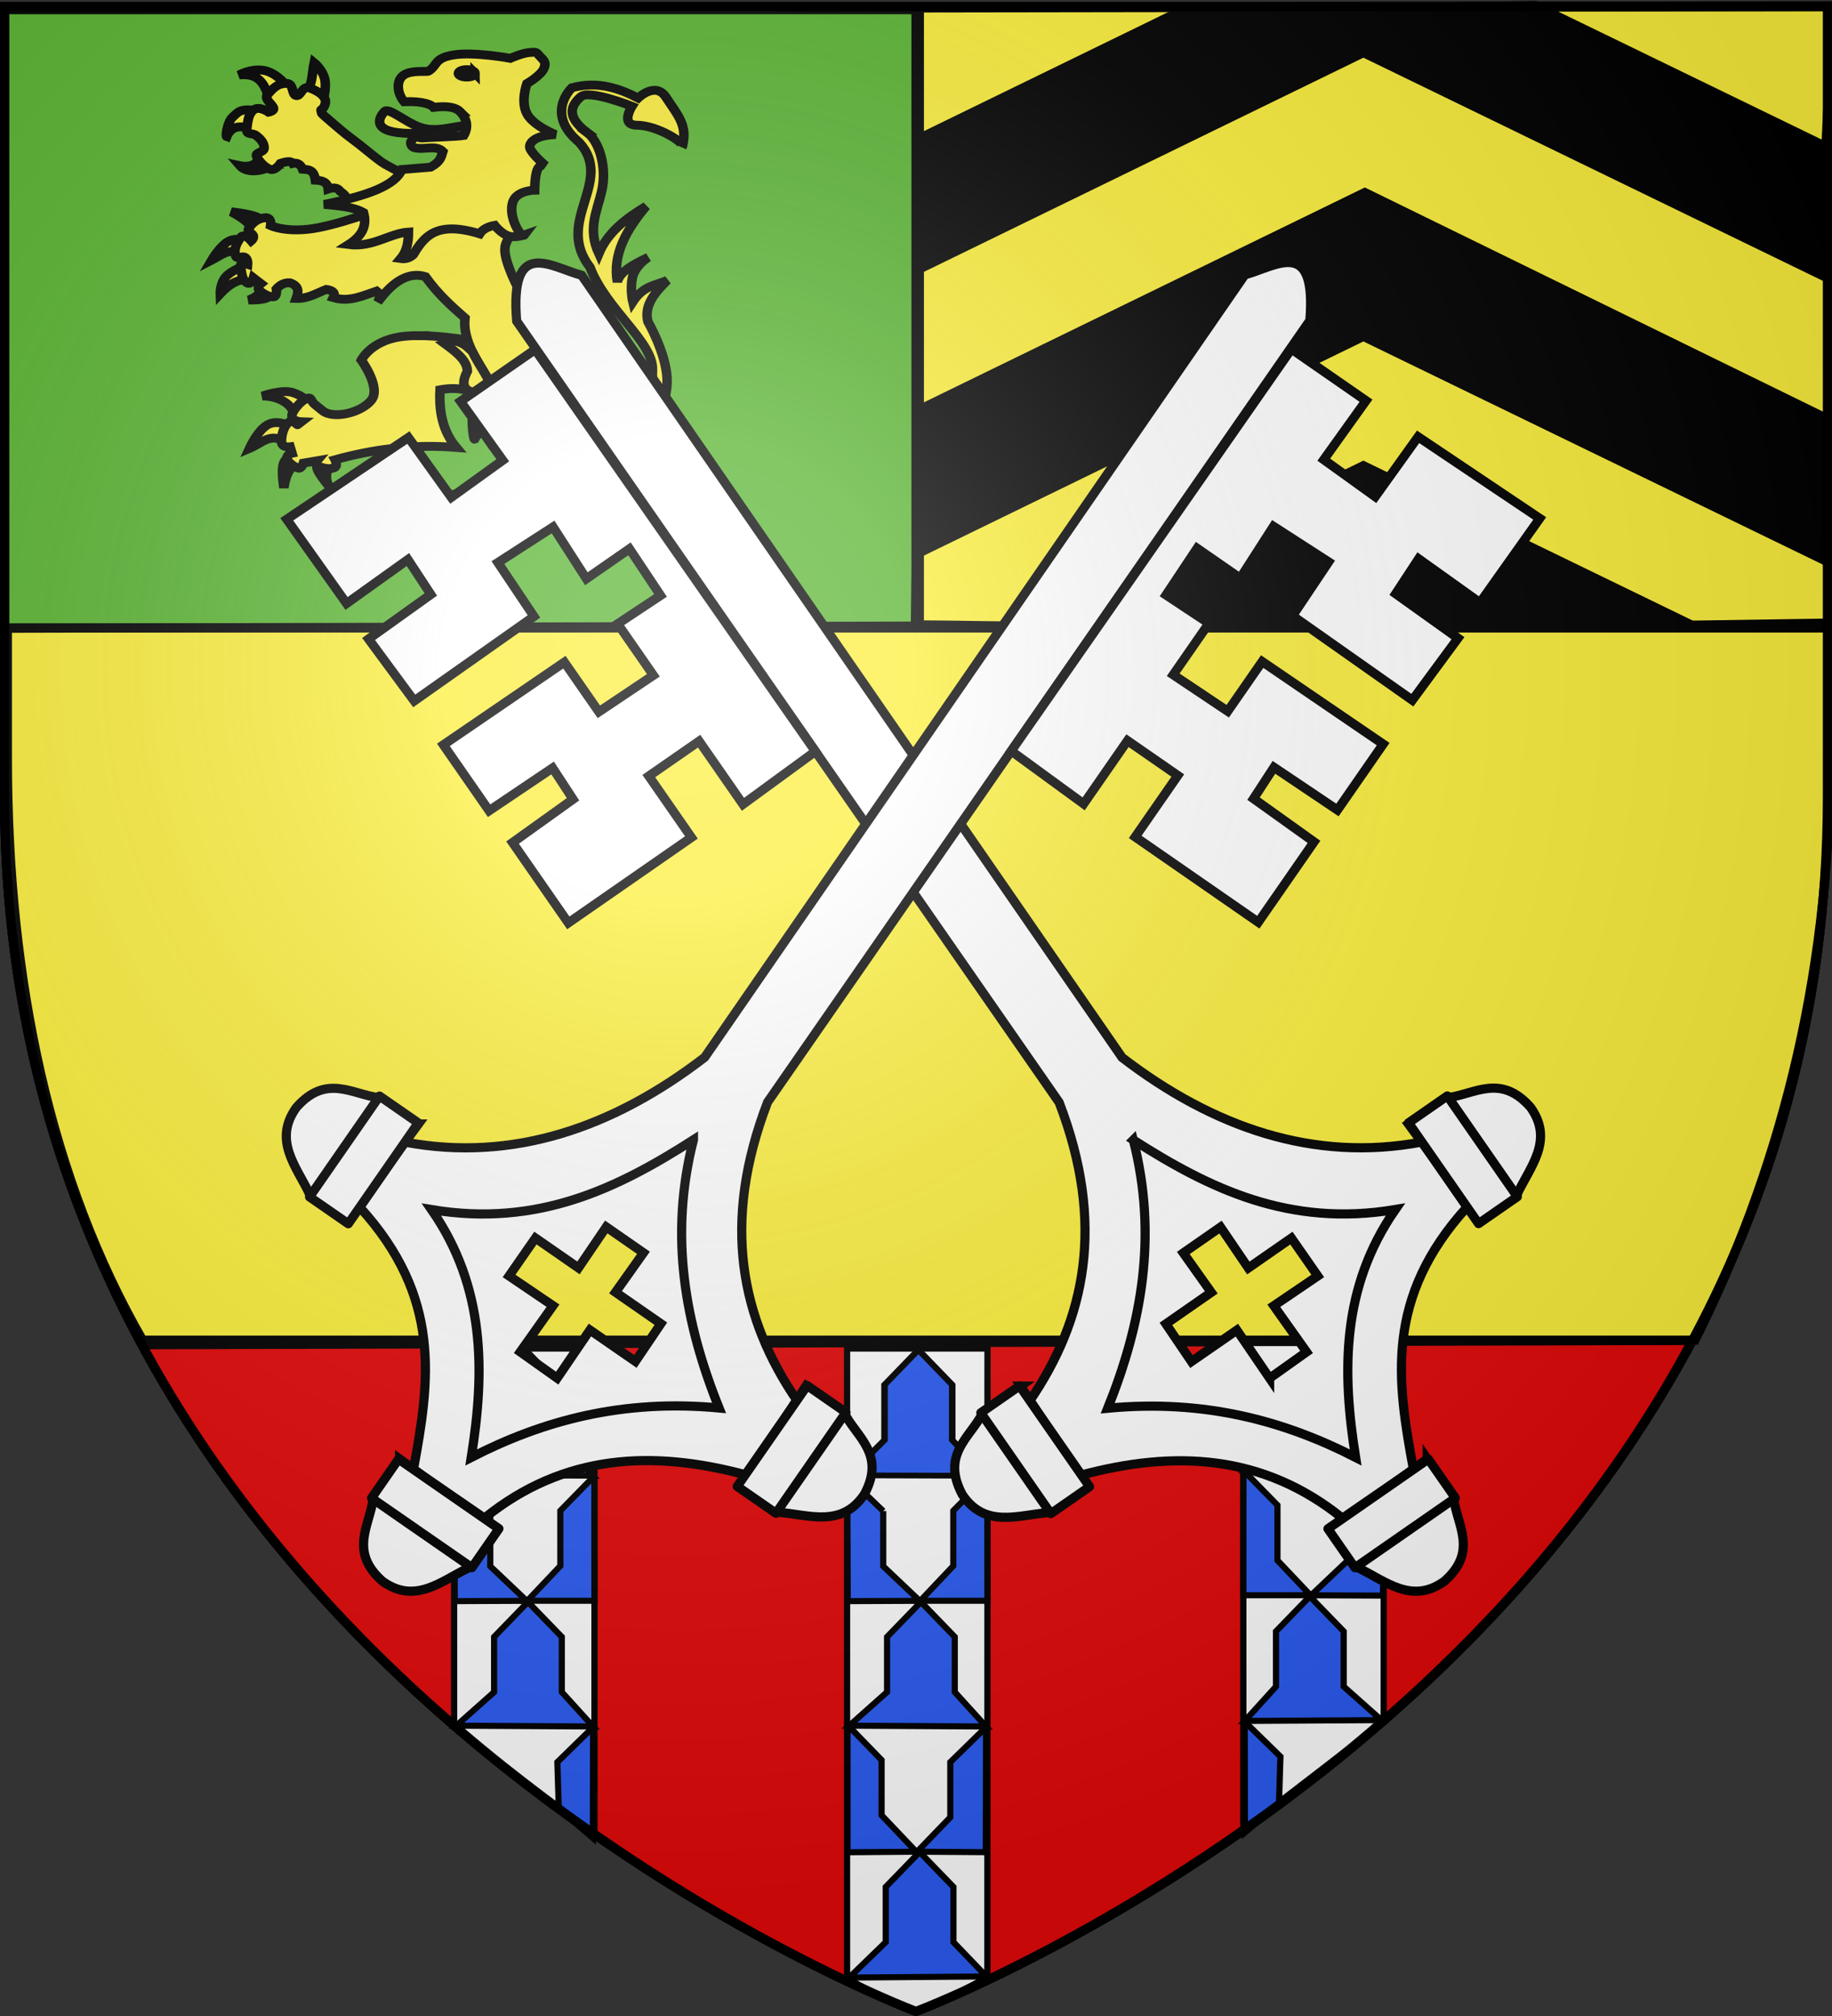 <svg xmlns="http://www.w3.org/2000/svg" xmlns:xlink="http://www.w3.org/1999/xlink" id="svg2" width="600" height="660" version="1.0"><rect width="100%" height="100%" fill="#333333" stroke="none"/><defs id="defs6"><radialGradient xlink:href="#linearGradient2893" id="radialGradient3163" cx="221.445" cy="226.331" r="300" fx="221.445" fy="226.331" gradientTransform="matrix(1.353 0 0 1.349 -77.63 -85.747)" gradientUnits="userSpaceOnUse"/><linearGradient id="linearGradient2893"><stop id="stop2895" offset="0" style="stop-color:white;stop-opacity:.314"/><stop id="stop2897" offset=".19" style="stop-color:white;stop-opacity:.251"/><stop id="stop2901" offset=".6" style="stop-color:#6b6b6b;stop-opacity:.125"/><stop id="stop2899" offset="1" style="stop-color:black;stop-opacity:.125"/></linearGradient><style id="style2261" type="text/css">.str1{stroke:#2b2828;stroke-width:5}.str0{stroke:#454646;stroke-width:50}.fil5{fill:#95979a}.fil2{fill:#131516;fill-opacity:.569}.fil6{fill:url(#id0)}.fil4{fill:url(#id1)}.fil1{fill:url(#id2)}.fil3{fill:url(#id3)}.fil0{fill:url(#id4)}</style></defs><g id="layer3" style="display:inline"><path id="path2855" d="M300 658.5s298.5-112.32 298.5-397.772V2.176H1.5v258.552C1.5 546.18 300 658.5 300 658.5z" style="fill:#e20909;fill-opacity:1;fill-rule:evenodd;stroke:#000;stroke-width:3;stroke-linecap:butt;stroke-linejoin:miter;stroke-opacity:1;stroke-miterlimit:4;stroke-dasharray:none"/><path id="path28477" d="M300 658.5s298.5-112.32 298.5-397.772V2.176H1.5v258.552C1.5 546.18 300 658.5 300 658.5z" style="fill:#e20909;fill-opacity:1;fill-rule:evenodd;stroke:#000;stroke-width:3;stroke-linecap:butt;stroke-linejoin:miter;stroke-opacity:1;display:inline;stroke-miterlimit:4;stroke-dasharray:none"/><path id="rect3350" d="M1.5 3.16h597.001v202.861H1.5z" style="fill:#5ab532;fill-opacity:1;stroke:#000;stroke-width:3;stroke-linecap:butt;stroke-linejoin:bevel;stroke-miterlimit:4;stroke-opacity:1;stroke-dasharray:none;display:inline"/><path id="rect1910" d="M2.42 205.583v42.481c0 74.173 14.513 138.977 44.28 190.678h508.438c26.677-53.246 44.282-116.505 44.282-190.678v-42.48h-597z" style="fill:#fcef3c;fill-opacity:1;fill-rule:nonzero;stroke:#000;stroke-width:3;stroke-linecap:butt;stroke-linejoin:miter;marker:none;marker-start:none;marker-mid:none;marker-end:none;stroke-miterlimit:4;stroke-dasharray:none;stroke-dashoffset:0;stroke-opacity:1;visibility:visible;display:inline;overflow:visible"/><path id="path3341" d="m0 205.678 600.128-1.41" style="fill:none;fill-rule:evenodd;stroke:#000;stroke-width:3;stroke-linecap:butt;stroke-linejoin:miter;stroke-miterlimit:4;stroke-dasharray:none;stroke-opacity:1;display:inline"/><path id="path3343" d="m46.489 440.235 508.56-1.41-1.41-.703" style="fill:none;fill-rule:evenodd;stroke:#000;stroke-width:3;stroke-linecap:butt;stroke-linejoin:miter;stroke-miterlimit:4;stroke-dasharray:none;stroke-opacity:1;display:inline"/><path id="path2466" d="M300 1.428v202.858" style="fill:none;fill-rule:evenodd;stroke:#000;stroke-width:3;stroke-linecap:butt;stroke-linejoin:miter;stroke-opacity:1;stroke-miterlimit:4;stroke-dasharray:none"/><g id="g3046" style="fill:#fcef3c;stroke:#000;stroke-width:8.544;stroke-miterlimit:4;stroke-opacity:1;stroke-dasharray:none" transform="matrix(.364 0 0 .339 66.712 9.38)"><path id="path1994" d="M63.415 130.965c-10.009 7.545-24.988 8.849-30.912 1.406 0 0 10.062 2.355 14.613-3.092 6.175-7.391 6.4-10.884 7.306-9.273l8.993 10.96z" style="fill:#fcef3c;fill-opacity:1;fill-rule:evenodd;stroke:#000;stroke-width:8.544;stroke-linecap:butt;stroke-linejoin:miter;stroke-miterlimit:4;stroke-opacity:1;stroke-dasharray:none;display:inline"/><path id="path1996" d="M44.305 99.21c-8.763-6.845-19.332-6.062-23.605 5.059-1.132-.425.478-13.93 5.34-18.828 4.998-5.038 6.322-6.815 13.77-7.026 7.446-.21 16.86 4.215 16.86 4.215L44.305 99.21z" style="fill:#fcef3c;fill-opacity:1;fill-rule:evenodd;stroke:#000;stroke-width:8.544;stroke-linecap:butt;stroke-linejoin:miter;stroke-miterlimit:4;stroke-opacity:1;stroke-dasharray:none;display:inline"/><path id="path1998" d="M59.48 68.298c-4.595-12.573-7.769-25.738-27.54-23.605 0 0 9.869-6.229 21.358-4.496 14.197 2.14 24.64 19.381 23.886 19.67L59.48 68.299z" style="fill:#fcef3c;fill-opacity:1;fill-rule:evenodd;stroke:#000;stroke-width:8.544;stroke-linecap:butt;stroke-linejoin:miter;stroke-miterlimit:4;stroke-opacity:1;stroke-dasharray:none;display:inline"/><path id="path2000" d="M92.078 60.71c5.989-5.72 5.351-18.067 7.307-27.82 0 0 7.658 6.674 9.555 16.018 1.896 9.344-1.968 21.358-1.968 21.358L92.078 60.71z" style="fill:#fcef3c;fill-opacity:1;fill-rule:evenodd;stroke:#000;stroke-width:8.544;stroke-linecap:butt;stroke-linejoin:miter;stroke-miterlimit:4;stroke-opacity:1;stroke-dasharray:none;display:inline"/><path id="path2002" d="m136.76 171.713-9.835-4.848c3.567-3.799-.505-6.834-4.216-9.905-2.202-3.65-6.235-3.686-10.678-2.108-.64-6.972-5.698-8.264-11.522-8.571-1.298-10.633-6.61-10.024-11.522-10.538-1.979-5.43-5.563-6.455-8.852-5.62-1.083-1.963-4.041-2.52-11.1 0 0 0-4.496 7.727-9.555 5.62-5.058-2.108-9.976-8.15-11.802-12.365-1.827-4.215 6.885-3.372 6.744-8.43-.14-5.059-3.513-8.712-7.306-11.803-3.794-3.092-9.274.28-8.29-7.026.983-7.306 1.44-13.98 6.322-17.844 4.883-3.864 13.208 2.388 13.208 2.388s5.445-.983 4.444-4.18c-1.001-3.197-8.448-8.606-5.568-12.4 5.761-7.587 10.117-11.17 17.142-11.24 7.026-.07 4.426 10.889 8.852 11.802 4.426.913 5.234-10.046 12.225-7.306 6.99 2.74 16.1 8.217 13.77 15.737-1.981 6.388-4.326 4.169-3.556 6.447 1.076 3.184-1.918.37 9.457 10.835 4.833 4.447 11.5 10.771 19.128 16.76 7.629 5.989 16.383 14.194 23.916 20.225 7.533 6.03 14.686 8.482 19.676 12.517 4.99 4.034 8.096 6.561 8.096 6.561l-49.178 25.292z" style="fill:#fcef3c;fill-opacity:1;fill-rule:evenodd;stroke:#000;stroke-width:8.544;stroke-linecap:butt;stroke-linejoin:miter;stroke-miterlimit:4;stroke-opacity:1;stroke-dasharray:none;display:inline"/><path id="path2004" d="M81.689 378.002c1.088-14.822-14.085-23.326-28.813-23.249 0 0 17.586-6.805 27.62-3.18 10.035 3.627 13.712 9.34 13.712 9.34l-12.52 17.09z" style="fill:#fcef3c;fill-opacity:1;fill-rule:evenodd;stroke:#000;stroke-width:8.544;stroke-linecap:butt;stroke-linejoin:miter;stroke-miterlimit:4;stroke-opacity:1;stroke-dasharray:none;display:inline"/><path id="path2006" d="M74.138 400.258c-13.07-11.426-21.685.105-32.986 5.166 0 0 7.352-17.436 16.294-22.851 8.942-5.415 19.474 1.192 19.474 1.192l-2.782 16.493z" style="fill:#fcef3c;fill-opacity:1;fill-rule:evenodd;stroke:#000;stroke-width:8.544;stroke-linecap:butt;stroke-linejoin:miter;stroke-miterlimit:4;stroke-opacity:1;stroke-dasharray:none;display:inline"/><path id="path2008" d="M84.073 420.328c-5.28 2.459-9.801 7.955-11.922 23.05 0 0-2.186-14.01-.795-21.46 1.39-7.452 6.359-8.347 6.359-8.347l6.358 6.757z" style="fill:#fcef3c;fill-opacity:1;fill-rule:evenodd;stroke:#000;stroke-width:8.544;stroke-linecap:butt;stroke-linejoin:miter;stroke-miterlimit:4;stroke-opacity:1;stroke-dasharray:none;display:inline"/><path id="path2010" d="M114.277 422.712c-4.496 4.583-4.907 10.917-1.987 18.679 0 0-7.948-10.234-9.935-15.5-1.987-5.265 1.987-5.563 1.987-5.563l9.935 2.384z" style="fill:#fcef3c;fill-opacity:1;fill-rule:evenodd;stroke:#000;stroke-width:8.544;stroke-linecap:butt;stroke-linejoin:miter;stroke-miterlimit:4;stroke-opacity:1;stroke-dasharray:none;display:inline"/><path id="path2012" d="M193.118 296.464c-5.848 0-11.483.341-16.462 1.158-26.556 4.356-34.833 22.47-34.833 22.47s18.115 26.553 8.982 38.778c-9.133 12.224-34.157 18.494-43.847 10.108l-7.292-6.322c-3.565-3.084-2.11-7.848-7.73-5.038-5.62 2.81-10.815 10.724-11.956 13.614-3.173 8.036 7.887 8.45 7.887 8.45l-3.38 2.785c-.32.72-3.883-5.116-7.292-2.785-5.416 3.703-7.308 13.206-7.167 19.247.14 6.042 7.73 4.914 7.73 4.914l1.69 6.166s-4.943.995-4.381 5.07c.562 4.074 6.927 8.28 9.983 9.263 3.056.984 4.632-4.757 4.632-4.757l12.237-2.253s-3.102 3.916 1.815 5.602c4.918 1.686 8.747 2.688 13.208 1.283 4.46-1.405 1.283-7.887 1.283-7.887 32.505-9.58 67.579-15.4 109.038-11.924-12.449-15.81-15.61-34.98-14.616-55.645 16.252-3.176 25.67.468 34.27 4.945 4.147-4.593 10.694-11.947 8.044-17.026-5.135-9.839-13.337-22.11-17.495-35.96-10.885-1.823-28.433-4.26-44.348-4.256z" style="fill:#fcef3c;fill-opacity:1;fill-rule:evenodd;stroke:#000;stroke-width:8.544;stroke-linecap:butt;stroke-linejoin:miter;stroke-miterlimit:4;stroke-opacity:1;stroke-dasharray:none;display:inline"/><path id="path2014" d="M44.133 194.395c-2.452-6.44-9.972-12.1-19.275-17.487 0 0 12.866 1.391 20.467 3.974 7.6 2.583 9.935 6.359 9.935 6.359l-11.127 7.154z" style="fill:#fcef3c;fill-opacity:1;fill-rule:evenodd;stroke:#000;stroke-width:8.544;stroke-linecap:butt;stroke-linejoin:miter;stroke-miterlimit:4;stroke-opacity:1;stroke-dasharray:none;display:inline"/><path id="path2016" d="M33.402 218.041c-10.233-7.085-17.934 1.024-26.23 5.564 0 0 7.164-13.166 14.516-17.836 7.353-4.67 14.894-.843 14.894-.843l-3.18 13.115z" style="fill:#fcef3c;fill-opacity:1;fill-rule:evenodd;stroke:#000;stroke-width:8.544;stroke-linecap:butt;stroke-linejoin:miter;stroke-miterlimit:4;stroke-opacity:1;stroke-dasharray:none;display:inline"/><path id="path2018" d="M40.357 242.085c-7.213.069-14.89 1.814-25.435 13.91 0 0-.347-9.688 4.968-16.295 5.316-6.607 16.294-10.134 16.294-10.134l4.173 12.519z" style="fill:#fcef3c;fill-opacity:1;fill-rule:evenodd;stroke:#000;stroke-width:8.544;stroke-linecap:butt;stroke-linejoin:miter;stroke-miterlimit:4;stroke-opacity:1;stroke-dasharray:none;display:inline"/><path id="path2020" d="M51.88 251.647c-.563 3.908-4.917 7.956-11.386 10.39 0 0 11.487.422 16.157-1.87 4.67-2.29 3.577-5.96 3.577-5.96l-8.348-2.56z" style="fill:#fcef3c;fill-opacity:1;fill-rule:evenodd;stroke:#000;stroke-width:8.544;stroke-linecap:butt;stroke-linejoin:miter;stroke-miterlimit:4;stroke-opacity:1;stroke-dasharray:none;display:inline"/><path id="path2022" d="M256.156 506.568c3.506 2.248 5.008 5.9-1.987 15.499 0 0 9.836-4.67 13.115-8.743 3.278-4.074 0-7.551 0-7.551l-11.128.795z" style="fill:#fcef3c;fill-opacity:1;fill-rule:evenodd;stroke:#000;stroke-width:8.544;stroke-linecap:butt;stroke-linejoin:miter;stroke-miterlimit:4;stroke-opacity:1;stroke-dasharray:none;display:inline"/><path id="path2024" d="M232.31 501.401c-.442 10.31-10.165 9.82-21.062 14.307 0 0 14.803 3.974 21.858-.397 7.054-4.372 10.333-8.346 10.333-8.346l-11.128-5.564z" style="fill:#fcef3c;fill-opacity:1;fill-rule:evenodd;stroke:#000;stroke-width:8.544;stroke-linecap:butt;stroke-linejoin:miter;stroke-miterlimit:4;stroke-opacity:1;stroke-dasharray:none;display:inline"/><path id="path2026" d="M228.337 496.235c-9.748-10.989-22.514-.846-34.178 1.59 0 0 11.425-11.923 20.665-14.705 9.24-2.782 16.295 3.577 16.295 3.577l-2.782 9.538z" style="fill:#fcef3c;fill-opacity:1;fill-rule:evenodd;stroke:#000;stroke-width:8.544;stroke-linecap:butt;stroke-linejoin:miter;stroke-miterlimit:4;stroke-opacity:1;stroke-dasharray:none;display:inline"/><path id="path2028" d="M235.093 472.787c-3.935-17.375-19.707-15.023-32.589-17.487 0 0 19.077-6.259 29.012-6.358 9.935-.1 10.73 5.961 10.73 5.961l-7.153 17.884z" style="fill:#fcef3c;fill-opacity:1;fill-rule:evenodd;stroke:#000;stroke-width:8.544;stroke-linecap:butt;stroke-linejoin:miter;stroke-miterlimit:4;stroke-opacity:1;stroke-dasharray:none;display:inline"/><path id="path2030" d="M345.078 100.405c11.075 8.859 18.089 34.112 12.862 57.335-4.398 19.543-12.5 35.913-2.43 59.506 7.89-20.262 24.124-33.85 42.525-45.703-17.67 22.65-30.264 46.266-25.832 73.125 1.637-9.22 13.587-16.723 27.819-23.845 0 0-12.121 7.948-14.307 19.87-2.186 11.923.397 23.051.397 23.051 9.537-15.65 20.486-15.753 30.999-20.666-11.013 11.766-21.044 23.813-17.487 39.742 0 0 16.295 30.204 17.288 55.043.994 24.839-13.313 44.312-13.313 44.312s-21.492 31.563-37.358 11.923c-12.475-15.443-49.122-60.528-51.664-59.613-4.446 5.426-7.433 11.824-5.564 21.46 6.455 9.714 12.76 19.454 13.512 30.204-3.215 3.93 6.196 35.503 15.897 42.127 12.02 8.208-1.59 14.307-1.59 14.307s-7.352-.397-10.531 2.186c-3.18 2.583-.415 2.09-2.186 8.147-1.744 5.96-19.17 31.763-44.4 48.091-1.392.901-3.142-.352-3.142-.352-6.753-.76-.8 4.4-4.874 7.904-2.978 2.562-14.168 2.714-18.935 1.501-1.063-.27.909-5.893-.72-5.582l-6.956 1.331c-.053-.009-.458 1.053-1.778 2.886-3.43 4.761-11.667-1.654-12.609-5.45-.62-2.501.34-2.085 1.819-3.033l-1.59-2.46s-3.723 2.523-4.717-1.546c-.993-4.068-1.453-9.887 1.726-13.464 3.18-3.576 6.511 3.792 8.743 1.967 2.232-1.824 1.855-4.995.185-7.298-1.67-2.302-4.236 3.094-6.864-1.91-3.555-6.768 5.883-24.705 13.038-25.764 2.953-.438 2.782 5.365 6.359 7.153 3.577 1.789 5.762 3.386 7.948 0 8.356-12.938 14.485-27.024 23.845-38.947-7.99-2.942-14.964-8.425-21.46-15.102-4.86-9.01-1.398-11.779-.795-16.692-6.364.876-11.86 3.488-15.238 10.333-1.066.355-4.21-23.764.136-38.947.642-2.242 14.814-13.8 11.128-20.864-7.637-14.632-22.084-34.62-19.871-57.229-12.936-12.26-24.193-23-35.57-39.94-14.306-4.77-28.614 3.444-42.92 24.64 2.614-5.345 1.675-8.557-.994-10.73-12.468 4.434-24.466 10.982-38.947 6.358 1.941-4.172.175-6.954-6.359-7.948-8.654 3.623-16.42 9.02-27.025 8.743 2.164-6.24 2.748-12.005-5.563-15.102-5.297-.393-9.136 2.13-12.32 5.961 0 0 .993 7.551-2.782 7.551-3.776 0-8.147-2.384-11.923-5.564-3.775-3.179.795-7.153.795-7.153l-6.756-5.564s-1.987 7.948-6.359 4.372c-4.372-3.577-3.974-9.24-5.166-14.705-1.193-5.465 6.358-2.782 6.358-2.782s.447-5.365-2.558-6.806c-3.006-1.44-7.08 2.236-8.172-1.142-2.186-6.756 1.192-12.916 4.372-17.884 3.179-4.968 9.538 3.18 9.538 3.18s2.93-2.634 1.813-5.093c-1.118-2.459-5.49-3.95-4.198-6.433 2.583-4.968 7.352-9.737 14.307-10.73 6.955-.994 5.564 7.55 5.564 7.55s15.3 7.75 42.921 1.988c27.621-5.763 69.151-23.05 69.151-23.05l100.945-4.77s3.18 9.936 3.577 26.627c.397 16.692-11.873 11.675-1.987 40.14s20.894 40.307 45.902 75.708c15.43 21.844 34.604 51.664 49.081 69.549 14.477 17.884 20.504 5.467 28.217-6.558 7.713-12.024 5.092-13.665 5.762-40.537.67-26.87-41.91-58.477-56.235-98.957-32.528-45.07 22.676-82.661-9.935-120.816-30.99-27.75-6.359-52.459-6.359-52.459 23.677-6.906 43.306 1.05 59.613 9.936 0 0 15.62-16.294 25.038-.795 10.921 17.974 19.656 27.087 14.704 47.69 2.554-3.405-22.025-20.509-40.934-20.666-15.223-.126-4.372-18.281-4.372-18.281s-38.55-16.493-46.1-9.14c-7.551 7.352-14.746 18.092 5.861 34.575z" style="fill:#fcef3c;fill-opacity:1;fill-rule:evenodd;stroke:#000;stroke-width:8.544;stroke-linecap:butt;stroke-linejoin:miter;stroke-miterlimit:4;stroke-opacity:1;stroke-dasharray:none;display:inline"/><path id="path2032" d="M240.175 93.028c-19.938 2.844-38.988 9.392-60.7 7.868-29.46-2.067-20.885-16.156-16.861-20.795 3.834-4.42 18.956 10.362 32.036 15.175 15.176 5.585 30.352-1.492 45.525-2.248z" style="fill:#fcef3c;fill-opacity:1;fill-rule:evenodd;stroke:#000;stroke-width:8.544;stroke-linecap:butt;stroke-linejoin:miter;stroke-miterlimit:4;stroke-opacity:1;stroke-dasharray:none;display:inline"/><path id="path2034" d="M230.62 80.101c-4.788-5.09-14.195-5.348-23.746-4.075-1.6-2.182-8.601-6.27-26.556-5.48-6.471-8.206-7.557-21.16.281-26.134 7.171-4.552 20.207-2.446 21.639-3.372 8.389-5.426 4.636-12.646 23.043-15.737 18.407-3.092 50.583 3.372 50.583 3.372s10.538-5.058 17.142-5.62c6.604-.563 6.042-.563 9.274 3.372 3.232 3.934 6.534 5.69 3.653 12.365-2.88 6.674-15.175 14.331-15.175 14.331s-5.76 17.072 0 28.945c5.761 11.873 25.854 20.234 25.854 20.234-9.091.479-16.102 2.146-19.952 5.62-2.155 1.686-4.018 4.934-3.092 7.587 2.189 6.27 14.051 16.862 14.051 16.862s-4.847-2.249-7.306 3.653c-2.46 5.901-2.53 19.952-2.53 19.952s-15.596.2-19.39 10.679c-5.252 14.508 7.454 36.402 10.117 32.598 0 0-8.29 3.161-14.613.843-6.323-2.319-12.084-10.117-12.084-10.117-6.07 1.101-11.148 4.065-13.488 8.15-39.76-13.063-50.152 3.242-59.857 20.233-3.014 3.05-6.729 4.35-11.241 3.653 6.01-7.607 6.936-16.485 7.025-25.572-16.705 1.055-32.193 15.159-53.955 12.083 11.265-7.596 17.183-17.331 13.489-30.912-9.257-5.677-22.539-6.525-35.408-7.868 39.44-8.394 64.137-18.398 69.973-33.722l25.854-2.248c9.311-5.573 9.567-10.323 10.96-15.175-6.32-6.703-16.72-1.117-25.573-3.654-3.732-1.069-3.984-5.9-2.211-7.221.886-.661 1.861-3.066 3.382-3.387 1.521-.32 3.589 1.443 5.535 1.249 7.253-.723 30.28-1.158 37.695-2.443 4.536-8.308 2.63-16.663-3.373-23.044z" style="fill:#fcef3c;fill-opacity:1;fill-rule:evenodd;stroke:#000;stroke-width:8.544;stroke-linecap:butt;stroke-linejoin:miter;stroke-miterlimit:4;stroke-opacity:1;stroke-dasharray:none;display:inline"/><path id="path2036" d="M244.233 43.176c.003 1.977-3.378 3.58-7.55 3.58-4.173 0-7.555-1.603-7.552-3.58-.003-1.976 3.38-3.579 7.551-3.579 4.173 0 7.554 1.603 7.551 3.58z" style="fill:#fcef3c;fill-opacity:1;fill-rule:evenodd;stroke:#000;stroke-width:8.544;stroke-linecap:butt;stroke-linejoin:miter;stroke-miterlimit:4;stroke-opacity:1;stroke-dasharray:none;display:inline"/><path id="path3914" d="M225.385 301.816c-3.34-.06-5.744 1.498-8.513 2.41 10.127 8.03 20.216 16.071 20.375 26.633-7.917 16.534.195 20.045 10.89 21.47 4.078-4.599 9.224-11.05 6.824-15.649-3.693-7.075-8.953-15.423-13.176-24.693a103.817 103.817 0 0 0-6.26-6.04c-4.374-3.06-7.542-4.086-10.14-4.131z" style="fill:#fcef3c;fill-opacity:1;fill-rule:evenodd;stroke:#000;stroke-width:8.544;stroke-linecap:butt;stroke-linejoin:miter;stroke-miterlimit:4;stroke-opacity:1;stroke-dasharray:none"/></g><g id="g2810" style="stroke:#000;stroke-opacity:1;stroke-width:5.532;stroke-miterlimit:4;stroke-dasharray:none" transform="matrix(.499 0 0 .59 261.271 -347.874)"><path id="path2568" d="m78.837 667.768 294.803-73.545 300.353 87.437 5-88.616-601.329.775c0 33.02 0 37.55 1.173 73.949z" style="fill:#fcef3c;fill-opacity:1;fill-rule:evenodd;stroke:#000;stroke-width:5.532;stroke-linecap:butt;stroke-linejoin:miter;stroke-miterlimit:4;stroke-dasharray:none;stroke-opacity:1;display:inline"/><path id="path2570" d="m77.883 747.23 293.37-112.31 303.218 116.511 2.104-79.526-192.337-78.98-233.233 3.15L80.54 666.309c-2.877 54.785-2.877 34.988-2.658 80.92z" style="fill:#000;fill-opacity:1;fill-rule:evenodd;stroke:#000;stroke-width:5.532;stroke-linecap:butt;stroke-linejoin:miter;stroke-miterlimit:4;stroke-dasharray:none;stroke-opacity:1;display:inline"/><path id="path2572" d="m77.883 819.334 293.37-112.31 304.65 116.511 1.676-79.114-306.325-125.787L78.26 739.353c2.1 29.732-.69 42.042-.377 79.98z" style="fill:#fcef3c;fill-opacity:1;fill-rule:evenodd;stroke:#000;stroke-width:5.532;stroke-linecap:butt;stroke-linejoin:miter;stroke-miterlimit:4;stroke-dasharray:none;stroke-opacity:1;display:inline"/><path id="path2574" d="m78.837 897.324 293.37-112.309 303.218 126.201-.253-89.255-302.964-125.337L78.56 817.612c-.87 33.872-.199 43.253.276 79.712z" style="fill:#000;fill-opacity:1;fill-rule:evenodd;stroke:#000;stroke-width:5.532;stroke-linecap:butt;stroke-linejoin:miter;stroke-miterlimit:4;stroke-opacity:1;stroke-dasharray:none;display:inline"/><path id="path2576" d="M76.948 936.604c33.372.036 52.16.912 100.038.52l194.268-72.647 178.708 72.752 127.299-1.644-1.641-34.517-304.366-124.982L77.648 897.057l-.7 39.547z" style="fill:#fcef3c;fill-opacity:1;fill-rule:evenodd;stroke:#000;stroke-width:5.532;stroke-linecap:butt;stroke-linejoin:miter;stroke-miterlimit:4;stroke-dasharray:none;stroke-opacity:1;display:inline"/><path id="path2578" d="m371.254 936.58 215.965.292-215.965-88.682-215.613 88.836 215.613-.445z" style="fill:#000;fill-opacity:1;fill-rule:evenodd;stroke:#000;stroke-width:5.532;stroke-linecap:butt;stroke-linejoin:miter;stroke-miterlimit:4;stroke-dasharray:none;stroke-opacity:1;display:inline"/></g><use xlink:href="#path2466" id="use2824" width="600" height="660" x="0" y="0" style="stroke:#000;stroke-opacity:1;stroke-width:3;stroke-miterlimit:4;stroke-dasharray:none" transform="translate(1.1 1.096)"/><g id="g5344" style="stroke:#000;stroke-opacity:1;stroke-width:5.941;stroke-miterlimit:4;stroke-dasharray:none" transform="matrix(.343 0 0 .331 197.288 440.58)"><g id="g5346" style="display:inline;stroke:#000;stroke-opacity:1;stroke-width:5.941;stroke-miterlimit:4;stroke-dasharray:none"><g id="g9843" style="stroke:#000;stroke-opacity:1;stroke-width:5.941;stroke-miterlimit:4;stroke-dasharray:none" transform="translate(872.335 258.358)"><g id="g9845" style="opacity:1;display:inline;stroke:#000;stroke-opacity:1;stroke-width:5.941;stroke-miterlimit:4;stroke-dasharray:none"><g id="g4809" style="stroke:#000;stroke-opacity:1;stroke-width:5.941;stroke-miterlimit:4;stroke-dasharray:none"><path id="path9849" d="M-638.703-255.524v622.812c38.88 22.844 66.874 32.474 66.874 32.474s28.231-11.131 67.11-33.974l.079-621.312h-134.063z" style="fill:#fff;fill-opacity:1;fill-rule:evenodd;stroke:#000;stroke-width:5.941;stroke-linecap:butt;stroke-linejoin:miter;stroke-miterlimit:4;stroke-dasharray:none;stroke-opacity:1"/><g id="g11535" style="stroke:#000;stroke-opacity:1;stroke-width:5.88;stroke-miterlimit:4;stroke-dasharray:none" transform="matrix(1 0 0 1.021 -501.527 23.335)"><g id="g11508" style="stroke:#000;stroke-opacity:1;stroke-width:6.237;stroke-miterlimit:4;stroke-dasharray:none" transform="matrix(1.001 0 0 .888 501.765 -159.19)"><g id="g11510" style="display:inline;stroke:#000;stroke-opacity:1;stroke-width:6.237;stroke-miterlimit:4;stroke-dasharray:none"><path id="path2442" d="m-570.458-126.79-32.11 37.932v60.214l-33.821 38.58 130.432.455-32.04-39.035v-60.214l-32.082-37.931h-.38z" style="fill:#2b5df2;fill-opacity:1;fill-rule:nonzero;stroke:#000;stroke-width:6.237;stroke-linecap:butt;stroke-linejoin:miter;marker:none;marker-start:none;marker-mid:none;marker-end:none;stroke-miterlimit:4;stroke-dasharray:none;stroke-dashoffset:0;stroke-opacity:1;visibility:visible;display:inline;overflow:visible"/></g></g><path id="path11519" d="m-3.286-149.787-32.463 33.672v53.454l-31.496 33.784H-3.19l-.096-120.91z" style="opacity:1;fill:#2b5df2;fill-opacity:1;fill-rule:nonzero;stroke:#000;stroke-width:5.88;stroke-linecap:butt;stroke-linejoin:miter;marker:none;marker-start:none;marker-mid:none;marker-end:none;stroke-miterlimit:4;stroke-dasharray:none;stroke-dashoffset:0;stroke-opacity:1;visibility:visible;display:inline;overflow:visible"/><path id="path11521" d="M-66.841-27.548-98.99 6.125v53.454l-36.075 32.546 130.511.774-29.788-33.32V6.125l-32.12-33.673h-.38z" style="opacity:1;fill:#2b5df2;fill-opacity:1;fill-rule:nonzero;stroke:#000;stroke-width:5.88;stroke-linecap:butt;stroke-linejoin:miter;marker:none;marker-start:none;marker-mid:none;marker-end:none;stroke-miterlimit:4;stroke-dasharray:none;stroke-dashoffset:0;stroke-opacity:1;visibility:visible;display:inline;overflow:visible"/><path id="path11527" d="M-102.642-115.754v53.455l34.81 33.474-68.71.31-.443-120.757 34.343 33.518z" style="opacity:1;fill:#2b5df2;fill-opacity:1;fill-rule:nonzero;stroke:#000;stroke-width:5.88;stroke-linecap:butt;stroke-linejoin:miter;marker:none;marker-start:none;marker-mid:none;marker-end:none;stroke-miterlimit:4;stroke-dasharray:none;stroke-dashoffset:0;stroke-opacity:1;visibility:visible;display:inline;overflow:visible"/><path id="path11529" d="m-4.471 93.596-34.121 33.827v53.454l-31.654 33.32 65.554.464.22-121.065z" style="opacity:1;fill:#2b5df2;fill-opacity:1;fill-rule:nonzero;stroke:#000;stroke-width:5.88;stroke-linecap:butt;stroke-linejoin:miter;marker:none;marker-start:none;marker-mid:none;marker-end:none;stroke-miterlimit:4;stroke-dasharray:none;stroke-dashoffset:0;stroke-opacity:1;visibility:visible;display:inline;overflow:visible"/><path id="path11531" d="m-136.37 91.753 32.146 33.672v53.454l33.073 35.331-65.631.542.031-123h.38z" style="opacity:1;fill:#2b5df2;fill-opacity:1;fill-rule:nonzero;stroke:#000;stroke-width:5.88;stroke-linecap:butt;stroke-linejoin:miter;marker:none;marker-start:none;marker-mid:none;marker-end:none;stroke-miterlimit:4;stroke-dasharray:none;stroke-dashoffset:0;stroke-opacity:1;visibility:visible;display:inline;overflow:visible"/><path id="path11533" d="m-68.106 214.688-32.147 33.673v53.454l-34.891 34.343 130.985-1.1-31.447-33.243V248.36l-32.12-33.673h-.38z" style="opacity:1;fill:#2b5df2;fill-opacity:1;fill-rule:nonzero;stroke:#000;stroke-width:5.88;stroke-linecap:butt;stroke-linejoin:miter;marker:none;marker-start:none;marker-mid:none;marker-end:none;stroke-miterlimit:4;stroke-dasharray:none;stroke-dashoffset:0;stroke-opacity:1;visibility:visible;display:inline;overflow:visible"/></g></g></g></g></g></g><g id="g5518" style="stroke:#000;stroke-opacity:1;stroke-width:2;stroke-miterlimit:4;stroke-dasharray:none"><g id="g5438" style="display:inline;stroke:#000;stroke-opacity:1;stroke-width:5.941;stroke-miterlimit:4;stroke-dasharray:none" transform="matrix(.343 0 0 .331 68.59 440.58)"><g id="g5440" style="display:inline;stroke:#000;stroke-opacity:1;stroke-width:5.941;stroke-miterlimit:4;stroke-dasharray:none"><g id="g5444" style="stroke:#000;stroke-opacity:1;stroke-width:5.941;stroke-miterlimit:4;stroke-dasharray:none" transform="translate(872.335 258.358)"><g id="g5446" style="opacity:1;display:inline;stroke:#000;stroke-opacity:1;stroke-width:5.941;stroke-miterlimit:4;stroke-dasharray:none"><g id="g5450" style="stroke:#000;stroke-opacity:1;stroke-width:5.941;stroke-miterlimit:4;stroke-dasharray:none"><path id="path5452" d="M-638.703-255.524v374.297L-504.7 225.646l.06-481.17h-134.062z" style="fill:#fff;fill-opacity:1;fill-rule:evenodd;stroke:#000;stroke-width:5.941;stroke-linecap:butt;stroke-linejoin:miter;stroke-miterlimit:4;stroke-dasharray:none;stroke-opacity:1"/><g id="g5454" style="stroke:#000;stroke-opacity:1;stroke-width:5.88;stroke-miterlimit:4;stroke-dasharray:none" transform="matrix(1 0 0 1.021 -501.527 23.335)"><g id="g5456" style="stroke:#000;stroke-opacity:1;stroke-width:6.237;stroke-miterlimit:4;stroke-dasharray:none" transform="matrix(1.001 0 0 .888 501.765 -159.19)"><g id="g5458" style="display:inline;stroke:#000;stroke-opacity:1;stroke-width:6.237;stroke-miterlimit:4;stroke-dasharray:none"><path id="path5460" d="m-570.458-126.79-32.11 37.932v60.214l-33.821 38.58 130.432.455-32.04-39.035v-60.214l-32.082-37.931h-.38z" style="fill:#2b5df2;fill-opacity:1;fill-rule:nonzero;stroke:#000;stroke-width:6.237;stroke-linecap:butt;stroke-linejoin:miter;marker:none;marker-start:none;marker-mid:none;marker-end:none;stroke-miterlimit:4;stroke-dasharray:none;stroke-dashoffset:0;stroke-opacity:1;visibility:visible;display:inline;overflow:visible"/></g></g><path id="path5468" d="m-3.286-149.787-32.463 33.672v53.454l-31.496 33.784H-3.19l-.096-120.91z" style="opacity:1;fill:#2b5df2;fill-opacity:1;fill-rule:nonzero;stroke:#000;stroke-width:5.88;stroke-linecap:butt;stroke-linejoin:miter;marker:none;marker-start:none;marker-mid:none;marker-end:none;stroke-miterlimit:4;stroke-dasharray:none;stroke-dashoffset:0;stroke-opacity:1;visibility:visible;display:inline;overflow:visible"/><path id="path5470" d="M-66.841-27.548-98.99 6.125v53.454l-36.075 32.546 130.511.774-29.788-33.32V6.125l-32.12-33.673h-.38z" style="opacity:1;fill:#2b5df2;fill-opacity:1;fill-rule:nonzero;stroke:#000;stroke-width:5.88;stroke-linecap:butt;stroke-linejoin:miter;marker:none;marker-start:none;marker-mid:none;marker-end:none;stroke-miterlimit:4;stroke-dasharray:none;stroke-dashoffset:0;stroke-opacity:1;visibility:visible;display:inline;overflow:visible"/><path id="path5472" d="M-102.642-115.754v53.455l34.81 33.474-68.71.31-.443-120.757 34.343 33.518z" style="opacity:1;fill:#2b5df2;fill-opacity:1;fill-rule:nonzero;stroke:#000;stroke-width:5.88;stroke-linecap:butt;stroke-linejoin:miter;marker:none;marker-start:none;marker-mid:none;marker-end:none;stroke-miterlimit:4;stroke-dasharray:none;stroke-dashoffset:0;stroke-opacity:1;visibility:visible;display:inline;overflow:visible"/><path id="path5474" d="m-4.471 93.596-34.121 33.827 1.374 45.078 32.551 28.497.196-107.402z" style="opacity:1;fill:#2b5df2;fill-opacity:1;fill-rule:nonzero;stroke:#000;stroke-width:5.88;stroke-linecap:butt;stroke-linejoin:miter;marker:none;marker-start:none;marker-mid:none;marker-end:none;stroke-miterlimit:4;stroke-dasharray:none;stroke-dashoffset:0;stroke-opacity:1;visibility:visible;display:inline;overflow:visible"/></g></g></g></g></g></g></g><use xlink:href="#g5518" id="use5547" width="600" height="660" x="0" y="0" style="stroke:#000;stroke-opacity:1;stroke-width:2;stroke-miterlimit:4;stroke-dasharray:none" transform="matrix(-1 0 0 1 601.898 -1.812)"/><g id="layer187" style="fill:#fff;stroke:#000;stroke-width:3;stroke-miterlimit:4;stroke-opacity:1;stroke-dasharray:none;display:inline" transform="matrix(1 0 0 -1 80 675.714)"><g id="g4022" style="fill:#fff;fill-opacity:1;stroke:#000;stroke-width:4.436;stroke-miterlimit:4;stroke-opacity:1;stroke-dasharray:none" transform="matrix(.675 0 0 .678 185.56 36.822)"><g id="g5648" style="stroke:#000;stroke-width:4.436;stroke-miterlimit:4;stroke-opacity:1;stroke-dasharray:none" transform="matrix(.822 -.567 .573 .822 549.603 297.94)"><g id="g3431" transform="matrix(.35 .932 .941 -.35 -252.015 323.021)"><path id="path11319" d="M-506.181 255.453c-14.002-47.594-48.38-73.433-92.298-89.115l.011-43.524c44.953-17.017 79.418-49.42 94.423-110.359l-.013-459.389c20.628-35.41 28.397-12.364 38.57-.25l-1.062 459.152c16.877 52.671 47.303 94.467 96.179 116.14l-.016 38.191c-58.042 13.275-76.052 49.655-94.019 89.32l-41.775-.166zm9.693-75.605 21.993-.248-.276-27.341 25.748.269-.023-22.287-25.432.005.25-23.892-22 .017.247 23.34-26.794.018-.267 21.974 26.806.046-.252 28.099z" style="fill:#fff;fill-opacity:1;fill-rule:evenodd;stroke:#000;stroke-width:4.436;stroke-linecap:butt;stroke-linejoin:miter;stroke-miterlimit:4;stroke-opacity:1;stroke-dasharray:none"/><path id="path11321" d="M-484.889 47.76c16.77 40.004 37.761 77.558 85.153 99.783-43.054 16.005-66.134 49.587-84.402 87.403-18.305-34.08-43.913-64.668-85.153-87.779 36.754-24.085 67.578-54.396 84.402-99.407z" style="fill:none;stroke:#000;stroke-width:4.436;stroke-linecap:butt;stroke-linejoin:miter;stroke-miterlimit:4;stroke-opacity:1;stroke-dasharray:none"/><g id="g11330" style="fill:#fff;fill-opacity:1;stroke:#000;stroke-width:4.436;stroke-miterlimit:4;stroke-opacity:1;stroke-dasharray:none" transform="translate(-671.325 -476.525)"><path id="path11326" d="m300.473 593.682 1.501 57.77h22.507c12.883-7.348 29.577-11.156 29.26-30.76-2.556-21.753-18.652-20.484-30.385-26.635l-22.883-.375z" style="fill:#fff;fill-opacity:1;fill-rule:evenodd;stroke:#000;stroke-width:4.436;stroke-linecap:butt;stroke-linejoin:miter;stroke-miterlimit:4;stroke-opacity:1;stroke-dasharray:none"/><path id="rect11328" d="M300.849 593.307h22.883v59.269h-22.883z" style="fill:#fff;fill-opacity:1;stroke:#000;stroke-width:4.436;stroke-linecap:round;stroke-linejoin:round;stroke-miterlimit:4;stroke-opacity:1;stroke-dasharray:none"/></g><g id="g11334" style="fill:#fff;fill-opacity:1;stroke:#000;stroke-width:4.436;stroke-miterlimit:4;stroke-opacity:1;stroke-dasharray:none" transform="matrix(-1 0 0 1 -297.388 -479.275)"><path id="path11336" d="m300.473 593.682 1.501 57.77h22.507c12.883-7.348 29.577-11.156 29.26-30.76-2.556-21.753-18.652-20.484-30.385-26.635l-22.883-.375z" style="fill:#fff;fill-opacity:1;fill-rule:evenodd;stroke:#000;stroke-width:4.436;stroke-linecap:butt;stroke-linejoin:miter;stroke-miterlimit:4;stroke-opacity:1;stroke-dasharray:none"/><path id="rect11338" d="M300.849 593.307h22.883v59.269h-22.883z" style="fill:#fff;fill-opacity:1;stroke:#000;stroke-width:4.436;stroke-linecap:round;stroke-linejoin:round;stroke-miterlimit:4;stroke-opacity:1;stroke-dasharray:none"/></g><path id="path11342" d="m-456.004 255.263-57.77 1.5v22.508c7.348 12.882 11.156 29.577 30.76 29.26 21.753-2.556 20.484-18.653 26.635-30.385l.375-22.883z" style="fill:#fff;fill-opacity:1;fill-rule:evenodd;stroke:#000;stroke-width:4.436;stroke-linecap:butt;stroke-linejoin:miter;stroke-miterlimit:4;stroke-opacity:1;stroke-dasharray:none"/><path id="rect11344" d="M255.638 455.629h22.883v59.269h-22.883z" style="fill:#fff;fill-opacity:1;stroke:#000;stroke-width:4.436;stroke-linecap:round;stroke-linejoin:round;stroke-miterlimit:4;stroke-opacity:1;stroke-dasharray:none" transform="rotate(90)"/><path id="path15787" d="M-504.591-430.56h-44.032l.53 35.013-30.769.53-.53-35.544-71.088-1.06.53 49.867 36.605-.53-.53 20.158-37.135.53 1.06 37.136 71.088-.53.53-31.3 31.831 1.06-1.061 29.71h25.464l-.53 27.055-24.934-.53v30.238l-31.83-.53v-29.178l-71.088-.53v38.726l37.135.53-.53 18.038-36.074.53v47.215h72.679v-36.074h29.708v37.135l43.501-1.06-.53-236.606z" style="fill:#fff;fill-opacity:1;fill-rule:evenodd;stroke:#000;stroke-width:4.436;stroke-linecap:butt;stroke-linejoin:miter;stroke-miterlimit:4;stroke-opacity:1;stroke-dasharray:none"/></g><use xlink:href="#g3431" id="use3444" width="600" height="660" x="0" y="0" transform="matrix(-.35 -.932 -.941 .35 -821.04 -566.67)"/></g></g></g></g><g id="layer2" style="display:inline"><path id="path2875" d="M300 658.5s298.5-112.32 298.5-397.772V2.176H1.5v258.552C1.5 546.18 300 658.5 300 658.5z" style="opacity:1;fill:url(#radialGradient3163);fill-opacity:1;fill-rule:evenodd;stroke:none;stroke-width:1px;stroke-linecap:butt;stroke-linejoin:miter;stroke-opacity:1"/></g><g id="layer1" style="display:inline"><path id="path1411" d="M300 658.5S1.5 546.18 1.5 260.728V2.176h597v258.552C598.5 546.18 300 658.5 300 658.5z" style="opacity:1;fill:none;fill-opacity:1;fill-rule:evenodd;stroke:#000;stroke-width:3;stroke-linecap:butt;stroke-linejoin:miter;stroke-miterlimit:4;stroke-dasharray:none;stroke-opacity:1"/></g></svg>